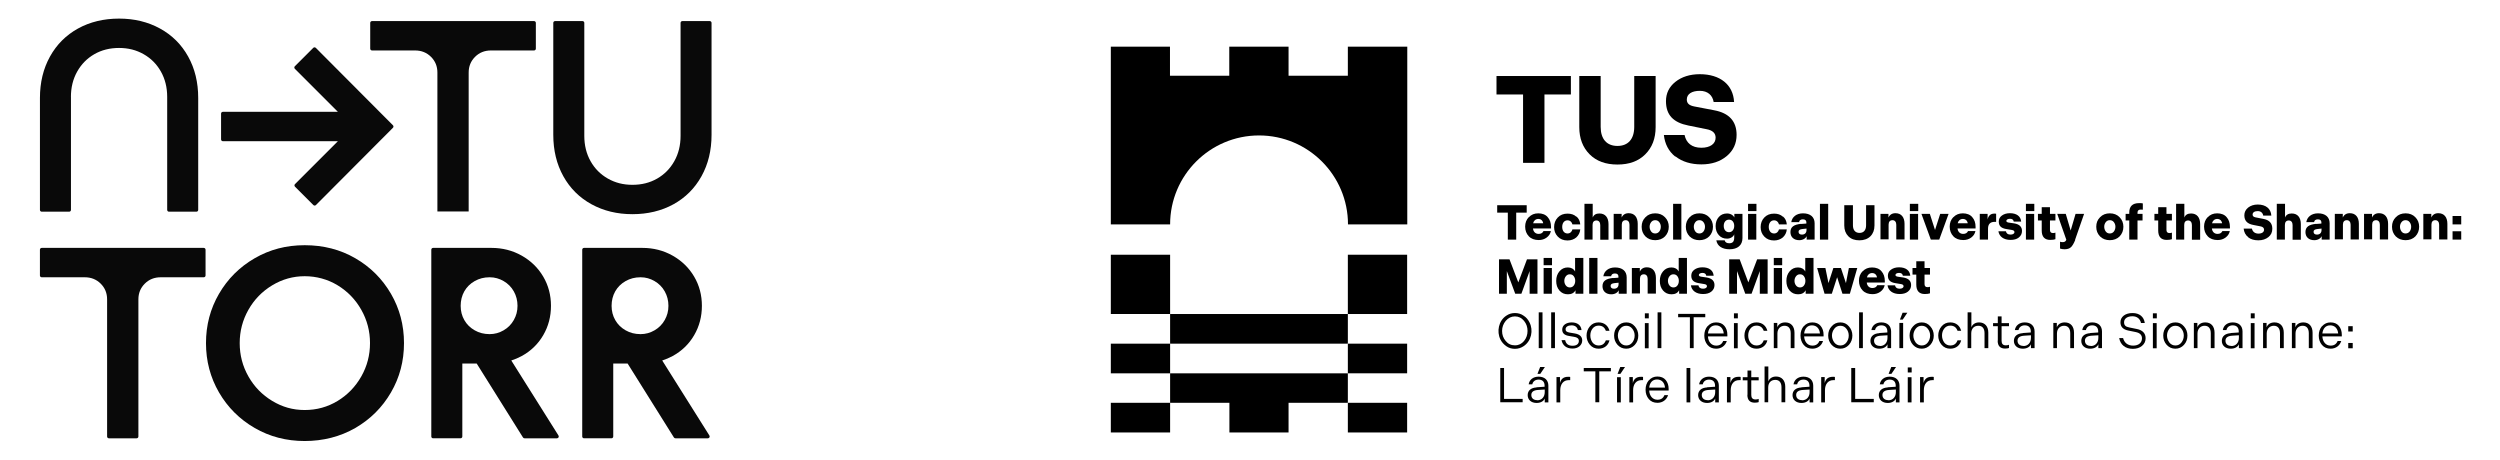<?xml version="1.0" encoding="UTF-8"?>
<svg xmlns="http://www.w3.org/2000/svg" xmlns:xlink="http://www.w3.org/1999/xlink" id="Layer_1" data-name="Layer 1" viewBox="0 0 1095.92 201.52">
  <defs>
    <style>
      .cls-1 {
        fill: none;
      }

      .cls-2 {
        clip-path: url(#clippath);
      }

      .cls-3 {
        fill: #090909;
      }

      .cls-4 {
        fill: #85fc74;
      }
    </style>
    <symbol id="Partner_TUS" data-name="Partner / TUS" viewBox="0 0 96.57 27.59">
      <g>
        <polygon points="29.48 8.31 29.48 3.42 27.58 3.42 27.58 2.1 32.9 2.1 32.9 3.42 31.01 3.42 31.01 8.31 29.48 8.31"></polygon>
        <g>
          <path d="m33.5,2.1h1.53v3.64c0,.86.43,1.36,1.2,1.36s1.2-.5,1.2-1.36v-3.64h1.53v3.65c0,.82-.25,1.46-.74,1.95-.49.49-1.15.73-1.99.73s-1.5-.24-1.99-.73-.74-1.14-.74-1.95v-3.65Z"></path>
          <path d="m40.36,7.86c-.47-.38-.74-.9-.81-1.54h1.48c.12.57.52.91,1.2.91.63,0,1.02-.28,1.02-.72,0-.33-.22-.53-.66-.61l-1.29-.26c-1.06-.21-1.6-.74-1.6-1.74,0-.56.22-1.02.67-1.38.45-.36,1.04-.55,1.75-.55,1.45,0,2.39.75,2.45,1.99h-1.46c-.08-.49-.43-.8-.99-.8s-.93.22-.93.62c0,.28.17.43.55.5l1.41.27c1.07.2,1.6.79,1.6,1.76,0,.62-.24,1.13-.71,1.52-.47.39-1.07.59-1.81.59s-1.37-.19-1.85-.57"></path>
          <polygon points="28.39 13.8 28.39 11.87 27.63 11.87 27.63 11.34 29.74 11.34 29.74 11.87 28.99 11.87 28.99 13.8 28.39 13.8"></polygon>
          <path d="m29.89,12.2c.18-.19.4-.28.68-.28s.52.09.67.27c.16.18.24.41.24.7v.11h-1.29c.02.23.17.39.4.39.18,0,.29-.07.35-.2h.53c-.04.19-.14.34-.3.46-.16.12-.35.18-.57.18-.3,0-.54-.09-.71-.27-.17-.18-.26-.41-.26-.69s.09-.5.26-.68m1.03.44c-.03-.19-.16-.31-.35-.31s-.33.13-.37.31h.72Z"></path>
          <path d="m33.29,12.14c.17.14.26.33.28.57h-.56c-.04-.17-.17-.29-.35-.29-.24,0-.38.2-.38.47s.14.47.38.47c.18,0,.31-.12.35-.29h.56c-.02.23-.12.42-.28.57-.16.14-.38.22-.63.22-.29,0-.52-.09-.7-.28-.18-.19-.26-.41-.26-.68s.09-.5.26-.68c.18-.19.41-.28.7-.28.26,0,.47.07.63.22"></path>
          <path d="m33.87,13.8v-2.56h.59v.98c.08-.2.24-.29.48-.29.42,0,.65.29.65.76v1.12h-.59v-1.05c0-.19-.09-.33-.27-.33s-.28.11-.28.32v1.05h-.59Z"></path>
          <path d="m35.96,13.8v-1.84h.57v.26c.09-.2.26-.31.5-.31.42,0,.65.29.65.76v1.12h-.59v-1.05c0-.19-.09-.33-.27-.33s-.28.11-.28.32v1.05h-.59Z"></path>
          <path d="m38.93,13.84c-.28,0-.52-.09-.7-.27-.18-.19-.27-.41-.27-.69s.09-.5.27-.68c.18-.19.42-.28.7-.28s.52.09.7.28c.18.18.27.41.27.68s-.09.5-.27.69c-.18.18-.42.27-.7.27m0-.48c.12,0,.22-.05.29-.14.07-.09.11-.21.11-.34s-.04-.24-.11-.33c-.07-.09-.16-.14-.29-.14s-.22.05-.29.14c-.07.09-.11.2-.11.33s.04.24.11.34c.07.09.16.14.29.14"></path>
          <rect x="40.21" y="11.24" width=".59" height="2.56"></rect>
          <path d="m42.09,13.84c-.28,0-.52-.09-.7-.27-.18-.19-.27-.41-.27-.69s.09-.5.27-.68c.18-.19.42-.28.7-.28s.52.09.7.28c.18.18.27.41.27.68s-.09.5-.27.69c-.18.18-.42.27-.7.27m0-.48c.12,0,.22-.05.29-.14.07-.09.11-.21.11-.34s-.04-.24-.11-.33c-.07-.09-.16-.14-.29-.14s-.22.05-.29.14c-.07.09-.11.2-.11.33s.04.24.11.34c.07.09.16.14.29.14"></path>
          <path d="m44.59,12.21v-.25h.58v1.73c0,.52-.36.8-.92.8-.53,0-.88-.23-.95-.64h.6c.02.13.14.21.32.21.26,0,.36-.13.36-.42v-.22c-.06.17-.26.31-.51.31s-.44-.08-.59-.25c-.15-.17-.23-.38-.23-.65s.08-.48.23-.65c.15-.17.35-.25.59-.25s.44.12.52.29m-.38,1.05c.21,0,.37-.18.37-.45s-.15-.45-.37-.45c-.23,0-.38.18-.38.45s.15.45.38.45"></path>
          <path d="m45.57,11.24h.6v.52h-.6v-.52Zm0,.72h.59v1.84h-.59v-1.84Z"></path>
          <path d="m48.06,12.14c.17.14.26.33.28.57h-.56c-.04-.17-.17-.29-.35-.29-.24,0-.38.2-.38.47s.14.47.38.47c.18,0,.31-.12.35-.29h.56c-.02.23-.12.42-.28.57-.17.14-.38.22-.63.22-.29,0-.52-.09-.7-.28-.18-.19-.26-.41-.26-.68s.09-.5.26-.68c.18-.19.41-.28.7-.28.26,0,.47.07.63.22"></path>
          <path d="m49.37,12.68l.37-.03v-.08c0-.14-.08-.22-.25-.22s-.26.08-.27.2h-.56c.06-.38.38-.63.84-.63.53,0,.83.27.83.71v1.17h-.57v-.25c-.07.17-.28.29-.53.29-.38,0-.63-.22-.63-.58,0-.37.25-.54.77-.59m.05.77c.21,0,.33-.12.33-.33v-.1l-.28.03c-.19.02-.29.07-.29.2s.09.2.24.2"></path>
          <rect x="50.71" y="11.24" width=".59" height="2.56"></rect>
          <path d="m52.47,11.34h.6v1.44c0,.34.17.54.47.54s.47-.2.47-.54v-1.44h.6v1.45c0,.32-.1.58-.29.77-.19.19-.46.29-.79.29s-.59-.09-.79-.29c-.19-.19-.29-.45-.29-.77v-1.45Z"></path>
          <path d="m55.04,13.8v-1.84h.57v.26c.09-.2.26-.31.5-.31.42,0,.65.29.65.76v1.12h-.59v-1.05c0-.19-.09-.33-.27-.33s-.28.11-.28.32v1.05h-.59Z"></path>
          <path d="m57.14,11.24h.6v.52h-.6v-.52Zm0,.72h.59v1.84h-.59v-1.84Z"></path>
          <polygon points="58.64 13.8 57.97 11.96 58.57 11.96 58.94 13.11 59.31 11.96 59.91 11.96 59.24 13.8 58.64 13.8"></polygon>
          <path d="m60.25,12.2c.18-.19.4-.28.68-.28s.52.09.67.27c.16.18.24.41.24.7v.11h-1.29c.02.23.17.39.4.39.18,0,.29-.07.35-.2h.53c-.04.19-.14.34-.3.46-.16.12-.35.18-.57.18-.3,0-.54-.09-.71-.27-.17-.18-.26-.41-.26-.69s.09-.5.26-.68m1.03.44c-.03-.19-.16-.31-.35-.31s-.33.13-.37.31h.72Z"></path>
          <path d="m62.14,13.8v-1.84h.56v.4c.05-.26.21-.42.47-.42.06,0,.11,0,.14.01v.58s-.06,0-.11,0c-.31,0-.47.16-.47.49v.78h-.59Z"></path>
          <path d="m63.47,13.2h.54c.03.16.14.24.33.24.17,0,.28-.07.28-.18,0-.08-.06-.13-.18-.15l-.42-.07c-.35-.06-.52-.22-.52-.53,0-.18.07-.32.22-.43.15-.11.34-.17.58-.17.47,0,.77.22.8.6h-.53c-.02-.14-.12-.2-.27-.2s-.26.06-.26.15c0,.06.05.1.16.12l.41.06c.36.06.55.24.55.54,0,.2-.08.35-.23.47-.15.12-.35.17-.59.17-.49,0-.82-.24-.87-.64"></path>
          <path d="m65.44,11.24h.6v.52h-.6v-.52Zm0,.72h.59v1.84h-.59v-1.84Z"></path>
          <path d="m66.57,13.14v-.71h-.27v-.47h.27v-.48h.59v.48h.39v.47h-.39v.68c0,.14.07.22.21.22.07,0,.13-.01.18-.03v.47c-.08.03-.21.05-.37.05-.41,0-.61-.23-.61-.68"></path>
          <path d="m67.88,14.44v-.49c.05.02.12.03.2.03.13,0,.21-.06.25-.17h0s-.65-1.85-.65-1.85h.61l.35,1.19.35-1.19h.61l-.64,1.84v.04c-.1.24-.2.41-.3.5-.1.1-.26.15-.46.15-.12,0-.23-.02-.32-.05"></path>
          <path d="m71.44,13.84c-.28,0-.52-.09-.7-.27-.18-.19-.27-.41-.27-.69s.09-.5.27-.68c.18-.19.42-.28.7-.28s.52.09.7.28c.18.18.27.41.27.68s-.09.5-.27.69c-.18.18-.42.27-.7.27m0-.48c.12,0,.22-.05.29-.14.07-.09.11-.21.11-.34s-.04-.24-.11-.33c-.07-.09-.16-.14-.29-.14s-.22.05-.29.14c-.07.09-.11.2-.11.33s.04.24.11.34c.07.09.16.14.29.14"></path>
          <path d="m72.83,13.8v-1.37h-.26v-.47h.26v-.09c0-.45.23-.68.7-.68.12,0,.21,0,.27.02v.45s-.09-.01-.15-.01c-.15,0-.23.07-.23.22v.09h.36v.47h-.36v1.37h-.59Z"></path>
          <path d="m74.9,13.14v-.71h-.27v-.47h.27v-.48h.59v.48h.39v.47h-.39v.68c0,.14.07.22.21.22.07,0,.13-.01.18-.03v.47c-.08.03-.21.05-.37.05-.41,0-.61-.23-.61-.68"></path>
          <path d="m76.18,13.8v-2.56h.59v.98c.08-.2.24-.29.48-.29.42,0,.65.29.65.76v1.12h-.59v-1.05c0-.19-.09-.33-.27-.33s-.28.11-.28.32v1.05h-.59Z"></path>
          <path d="m78.44,12.2c.18-.19.4-.28.68-.28s.52.09.67.27c.16.18.24.41.24.7v.11h-1.29c.02.23.17.39.4.39.18,0,.29-.07.35-.2h.53c-.04.19-.14.34-.3.46-.16.12-.35.18-.57.18-.3,0-.54-.09-.71-.27-.17-.18-.26-.41-.26-.69s.09-.5.26-.68m1.03.44c-.03-.19-.16-.31-.35-.31s-.33.13-.37.31h.72Z"></path>
          <path d="m81.33,13.62c-.19-.15-.29-.35-.32-.61h.59c.05.22.21.36.47.36.25,0,.4-.11.4-.28,0-.13-.09-.21-.26-.24l-.51-.1c-.42-.08-.64-.29-.64-.69,0-.22.09-.4.27-.55.18-.14.41-.22.69-.22.58,0,.94.3.97.79h-.58c-.03-.19-.17-.32-.39-.32s-.37.09-.37.25c0,.11.07.17.22.2l.56.11c.42.08.63.31.63.7,0,.25-.09.45-.28.6-.19.15-.42.23-.72.23s-.54-.07-.73-.22"></path>
          <path d="m83.38,13.8v-2.56h.59v.98c.08-.2.24-.29.48-.29.42,0,.65.29.65.76v1.12h-.59v-1.05c0-.19-.09-.33-.27-.33s-.28.11-.28.32v1.05h-.59Z"></path>
          <path d="m86.2,12.68l.37-.03v-.08c0-.14-.08-.22-.25-.22s-.26.08-.27.2h-.56c.06-.38.38-.63.84-.63.53,0,.83.27.83.71v1.17h-.57v-.25c-.07.17-.28.29-.53.29-.38,0-.63-.22-.63-.58,0-.37.25-.54.77-.59m.05.77c.21,0,.33-.12.33-.33v-.1l-.28.03c-.19.02-.29.07-.29.2s.09.2.24.2"></path>
          <path d="m87.53,13.8v-1.84h.57v.26c.09-.2.26-.31.5-.31.42,0,.65.29.65.76v1.12h-.59v-1.05c0-.19-.09-.33-.27-.33s-.28.11-.28.32v1.05h-.59Z"></path>
          <path d="m89.62,13.8v-1.84h.57v.26c.09-.2.26-.31.5-.31.42,0,.65.29.65.76v1.12h-.59v-1.05c0-.19-.09-.33-.27-.33s-.28.11-.28.32v1.05h-.59Z"></path>
          <path d="m92.59,13.84c-.28,0-.52-.09-.7-.27-.18-.19-.27-.41-.27-.69s.09-.5.27-.68c.18-.19.42-.28.7-.28s.52.09.7.28c.18.18.27.41.27.68s-.09.5-.27.69c-.18.18-.42.27-.7.27m0-.48c.12,0,.22-.05.29-.14.07-.09.11-.21.11-.34s-.04-.24-.11-.33c-.07-.09-.16-.14-.29-.14s-.22.05-.29.14c-.07.09-.11.2-.11.33s.04.24.11.34c.07.09.16.14.29.14"></path>
          <path d="m93.86,13.8v-1.84h.57v.26c.09-.2.26-.31.5-.31.42,0,.65.29.65.76v1.12h-.59v-1.05c0-.19-.09-.33-.27-.33s-.28.11-.28.32v1.05h-.59Z"></path>
          <path d="m95.95,12.11h.62v.6h-.62v-.6Zm0,1.09h.62v.6h-.62v-.6Z"></path>
          <polygon points="27.76 17.67 27.76 15.21 28.51 15.21 29.14 16.86 29.76 15.21 30.51 15.21 30.51 17.67 29.95 17.67 29.95 16.05 29.36 17.67 28.92 17.67 28.32 16.05 28.32 17.67 27.76 17.67"></polygon>
          <path d="m30.95,15.11h.6v.52h-.6v-.52Zm0,.72h.59v1.84h-.59v-1.84Z"></path>
          <path d="m33.8,17.67h-.57v-.25c-.1.19-.28.29-.54.29s-.45-.09-.61-.27c-.16-.19-.23-.41-.23-.69s.08-.5.23-.68c.16-.19.36-.28.6-.28s.42.1.52.29v-.97h.59v2.56Zm-.59-.92c0-.14-.04-.25-.11-.34-.07-.09-.16-.13-.28-.13s-.21.05-.28.14c-.07.09-.11.2-.11.33s.04.24.11.33c.07.09.17.14.28.14s.21-.04.28-.13c.07-.09.11-.2.11-.34"></path>
          <rect x="34.21" y="15.11" width=".59" height="2.56"></rect>
          <path d="m35.93,16.55l.37-.03v-.08c0-.14-.08-.22-.25-.22s-.26.08-.27.2h-.56c.06-.38.38-.63.84-.63.53,0,.83.27.83.71v1.17h-.57v-.25c-.07.17-.28.29-.53.29-.38,0-.63-.22-.63-.58,0-.37.25-.54.77-.59m.05.77c.21,0,.33-.12.33-.33v-.1l-.28.03c-.19.02-.29.07-.29.2s.09.2.24.2"></path>
          <path d="m37.26,17.67v-1.84h.57v.26c.09-.2.26-.31.5-.31.42,0,.65.29.65.76v1.12h-.59v-1.05c0-.19-.09-.33-.27-.33s-.28.11-.28.32v1.05h-.59Z"></path>
          <path d="m41.21,17.67h-.57v-.25c-.1.19-.28.29-.54.29s-.45-.09-.61-.27c-.16-.19-.23-.41-.23-.69s.08-.5.23-.68c.16-.19.36-.28.6-.28s.42.1.52.29v-.97h.59v2.56Zm-.59-.92c0-.14-.04-.25-.11-.34-.07-.09-.16-.13-.28-.13s-.21.05-.28.14c-.07.09-.11.2-.11.33s.04.24.11.33c.07.09.17.14.28.14s.21-.04.28-.13c.07-.09.11-.2.11-.34"></path>
          <path d="m41.48,17.07h.54c.03.16.14.24.33.24.17,0,.28-.07.28-.18,0-.08-.06-.13-.18-.15l-.42-.07c-.35-.06-.52-.22-.52-.53,0-.18.07-.32.22-.43.15-.11.34-.17.58-.17.47,0,.77.22.8.6h-.53c-.02-.14-.12-.2-.27-.2s-.26.06-.26.15c0,.06.05.1.16.12l.41.06c.36.06.55.24.55.54,0,.2-.08.35-.23.47-.15.12-.35.17-.59.17-.49,0-.82-.24-.87-.64"></path>
          <polygon points="44.22 17.67 44.22 15.21 44.97 15.21 45.59 16.86 46.22 15.21 46.97 15.21 46.97 17.67 46.41 17.67 46.41 16.05 45.82 17.67 45.37 17.67 44.78 16.05 44.78 17.67 44.22 17.67"></polygon>
          <path d="m47.41,15.11h.6v.52h-.6v-.52Zm0,.72h.59v1.84h-.59v-1.84Z"></path>
          <path d="m50.26,17.67h-.57v-.25c-.1.19-.28.29-.54.29s-.45-.09-.61-.27c-.16-.19-.23-.41-.23-.69s.08-.5.23-.68c.16-.19.36-.28.6-.28s.42.1.52.29v-.97h.59v2.56Zm-.59-.92c0-.14-.04-.25-.11-.34-.07-.09-.16-.13-.28-.13s-.21.05-.28.14c-.07.09-.11.2-.11.33s.04.24.11.33c.07.09.17.14.28.14s.21-.04.28-.13c.07-.09.11-.2.11-.34"></path>
          <polygon points="50.51 15.83 51.1 15.83 51.32 16.91 51.67 15.83 52.21 15.83 52.57 16.91 52.78 15.83 53.38 15.83 52.85 17.67 52.32 17.67 51.94 16.49 51.56 17.67 51.04 17.67 50.51 15.83"></polygon>
          <path d="m53.76,16.07c.18-.19.4-.28.68-.28s.52.09.67.27c.16.18.24.41.24.7v.11h-1.29c.02.23.17.39.4.39.18,0,.29-.07.35-.2h.53c-.04.19-.14.34-.3.46-.16.12-.35.18-.57.18-.3,0-.54-.09-.71-.27-.17-.18-.26-.41-.26-.69s.09-.5.26-.68m1.03.44c-.03-.19-.16-.31-.35-.31s-.33.13-.37.31h.72Z"></path>
          <path d="m55.54,17.07h.54c.03.16.14.24.33.24.17,0,.28-.07.28-.18,0-.08-.06-.13-.18-.15l-.42-.07c-.35-.06-.52-.22-.52-.53,0-.18.07-.32.22-.43.15-.11.34-.17.58-.17.47,0,.77.22.8.6h-.53c-.02-.14-.12-.2-.27-.2s-.26.06-.26.15c0,.06.05.1.16.12l.41.06c.36.06.55.24.55.54,0,.2-.08.35-.23.47-.15.12-.35.17-.59.17-.49,0-.82-.24-.87-.64"></path>
          <path d="m57.6,17.01v-.71h-.27v-.47h.27v-.48h.59v.48h.39v.47h-.39v.68c0,.14.07.22.21.22.07,0,.13-.01.18-.03v.47c-.08.03-.21.05-.37.05-.41,0-.61-.23-.61-.68"></path>
          <path d="m28.9,21.61c-.23,0-.44-.06-.62-.19-.18-.13-.32-.28-.42-.48-.28-.57-.13-1.34.42-1.7.19-.13.39-.19.62-.19s.44.06.62.19c.19.12.32.28.42.48.29.56.14,1.33-.42,1.7-.18.12-.39.19-.62.19m0-.25c.27,0,.48-.11.65-.31.17-.21.25-.45.25-.72s-.08-.51-.25-.72c-.17-.21-.39-.32-.65-.32s-.48.11-.66.32c-.17.21-.26.45-.26.72s.08.51.26.72c.17.21.39.31.66.31"></path>
          <rect x="30.6" y="19" width=".27" height="2.56"></rect>
          <rect x="31.49" y="19" width=".27" height="2.56"></rect>
          <path d="m32.23,20.99h.26c.06.27.23.4.53.4s.45-.14.45-.35c0-.16-.12-.26-.35-.29l-.35-.06c-.33-.05-.49-.2-.49-.45,0-.16.06-.28.19-.38.13-.09.29-.14.49-.14.41,0,.67.21.7.55h-.26c-.04-.2-.19-.34-.45-.34s-.43.11-.43.28c0,.14.08.2.3.24l.36.06c.35.06.53.23.53.5,0,.17-.07.31-.2.42-.13.11-.3.16-.5.16-.43,0-.71-.23-.78-.61"></path>
          <path d="m35.66,20.32h-.26c-.09-.25-.26-.37-.52-.37-.18,0-.32.07-.43.21-.11.14-.16.31-.16.5s.06.36.16.5c.11.14.26.21.43.21.26,0,.43-.12.52-.37h.26c-.08.35-.36.6-.78.6-.25,0-.46-.09-.62-.28-.16-.19-.24-.41-.24-.66s.08-.47.24-.66c.16-.19.37-.28.62-.28.42,0,.69.25.78.6"></path>
          <path d="m36.86,21.6c-.25,0-.45-.09-.62-.27-.17-.19-.25-.41-.25-.67s.08-.48.25-.66c.17-.19.37-.28.62-.28s.45.09.61.28c.16.18.25.4.25.66s-.08.48-.25.67c-.17.18-.37.27-.61.27m0-.23c.18,0,.32-.07.43-.21.11-.14.17-.31.17-.5s-.06-.35-.17-.49c-.11-.14-.25-.21-.43-.21s-.32.07-.43.21c-.11.14-.17.31-.17.49s.06.35.17.5c.11.14.26.21.43.21"></path>
          <path d="m38.19,19.07h.28v.36h-.28v-.36Zm0,.7h.27v1.8h-.27v-1.8Z"></path>
          <rect x="39.1" y="19" width=".27" height="2.56"></rect>
          <polygon points="41.41 21.56 41.41 19.35 40.57 19.35 40.57 19.11 42.51 19.11 42.51 19.35 41.68 19.35 41.68 21.56 41.41 21.56"></polygon>
          <path d="m42.68,19.99c.16-.18.36-.27.6-.27.26,0,.46.08.6.25.14.17.21.38.21.63v.12h-1.39c.02.38.24.66.59.66.25,0,.41-.11.5-.33h.26c-.1.33-.39.55-.76.55-.26,0-.47-.09-.62-.27-.15-.18-.23-.4-.23-.67s.08-.49.23-.67m1.16.52c-.03-.34-.23-.58-.57-.58s-.52.24-.56.58h1.13Z"></path>
          <path d="m44.56,19.07h.28v.36h-.28v-.36Zm0,.7h.27v1.8h-.27v-1.8Z"></path>
          <path d="m46.95,20.32h-.26c-.09-.25-.26-.37-.52-.37-.18,0-.32.07-.43.21-.11.14-.16.31-.16.5s.06.36.16.5c.11.14.26.21.43.21.26,0,.43-.12.52-.37h.26c-.08.35-.36.6-.78.6-.25,0-.46-.09-.62-.28-.16-.19-.24-.41-.24-.66s.08-.47.24-.66c.16-.19.37-.28.62-.28.42,0,.69.25.78.6"></path>
          <path d="m47.41,21.56v-1.8h.25v.31c.08-.22.29-.35.57-.35.42,0,.66.29.66.74v1.1h-.27v-1.06c0-.34-.15-.54-.44-.54s-.51.21-.51.55v1.05h-.27Z"></path>
          <path d="m49.56,19.99c.16-.18.36-.27.6-.27.26,0,.46.08.6.25.14.17.21.38.21.63v.12h-1.39c.02.38.24.66.59.66.25,0,.41-.11.5-.33h.26c-.1.33-.39.55-.76.55-.26,0-.47-.09-.62-.27-.15-.18-.23-.4-.23-.67s.08-.49.23-.67m1.16.52c-.03-.34-.23-.58-.57-.58s-.52.24-.56.58h1.13Z"></path>
          <path d="m52.17,21.6c-.25,0-.45-.09-.62-.27-.17-.19-.25-.41-.25-.67s.08-.48.25-.66c.16-.19.37-.28.62-.28s.45.09.61.28c.16.18.25.4.25.66s-.08.48-.25.67c-.17.18-.37.27-.61.27m0-.23c.18,0,.32-.07.43-.21.11-.14.17-.31.17-.5s-.06-.35-.17-.49c-.11-.14-.25-.21-.43-.21s-.32.07-.43.21c-.11.14-.17.31-.17.49s.06.35.17.5c.11.14.26.21.43.21"></path>
          <rect x="53.51" y="19" width=".27" height="2.56"></rect>
          <path d="m54.95,20.48l.58-.04v-.07c0-.28-.15-.44-.43-.44-.25,0-.41.14-.45.34h-.26c.05-.33.32-.55.71-.55.45,0,.7.26.7.65v1.19h-.26v-.28c-.07.19-.29.32-.58.32-.39,0-.64-.23-.64-.56s.24-.53.64-.55m.04.92c.31,0,.54-.22.54-.59v-.18l-.48.03c-.32.02-.48.14-.48.36s.15.37.42.37"></path>
          <path d="m56.39,19.76h.27v1.8h-.27v-1.8Zm.24-.24h-.2l.19-.49h.34l-.33.49Z"></path>
          <path d="m57.99,21.6c-.25,0-.45-.09-.62-.27-.17-.19-.25-.41-.25-.67s.08-.48.25-.66c.17-.19.37-.28.62-.28s.45.09.61.28c.16.18.25.4.25.66s-.08.48-.25.67c-.17.18-.37.27-.61.27m0-.23c.18,0,.32-.07.43-.21.11-.14.17-.31.17-.5s-.06-.35-.17-.49c-.11-.14-.25-.21-.43-.21s-.32.07-.43.21c-.11.14-.17.31-.17.49s.06.35.17.5c.11.14.26.21.43.21"></path>
          <path d="m60.81,20.32h-.26c-.09-.25-.26-.37-.52-.37-.18,0-.32.07-.43.21-.11.14-.16.31-.16.5s.06.36.16.5c.11.14.26.21.43.21.26,0,.43-.12.52-.37h.26c-.08.35-.36.6-.78.6-.25,0-.46-.09-.62-.28-.16-.19-.24-.41-.24-.66s.08-.47.24-.66c.16-.19.37-.28.62-.28.42,0,.69.25.78.6"></path>
          <path d="m61.27,21.56v-2.56h.27v1.07c.08-.22.29-.35.55-.35.41,0,.66.28.66.73v1.11h-.27v-1.07c0-.33-.15-.53-.44-.53-.31,0-.51.2-.51.55v1.05h-.27Z"></path>
          <path d="m63.43,21.02v-1.03h-.34v-.22h.34v-.48h.27v.48h.53v.22h-.53v1.05c0,.21.1.32.3.32.08,0,.15-.01.23-.04v.23c-.06.02-.15.04-.28.04-.35,0-.53-.19-.53-.56"></path>
          <path d="m65.21,20.48l.58-.04v-.07c0-.28-.15-.44-.43-.44-.25,0-.41.14-.45.34h-.26c.05-.33.32-.55.71-.55.45,0,.7.26.7.65v1.19h-.26v-.28c-.07.19-.29.32-.58.32-.39,0-.64-.23-.64-.56s.24-.53.64-.55m.04.92c.31,0,.54-.22.54-.59v-.18l-.48.03c-.32.02-.48.14-.48.36s.15.37.42.37"></path>
          <path d="m67.4,21.56v-1.8h.25v.31c.08-.22.29-.35.57-.35.42,0,.66.29.66.74v1.1h-.27v-1.06c0-.34-.15-.54-.44-.54s-.51.21-.51.55v1.05h-.27Z"></path>
          <path d="m70.03,20.48l.58-.04v-.07c0-.28-.15-.44-.43-.44-.25,0-.41.14-.45.34h-.26c.05-.33.32-.55.71-.55.45,0,.7.26.7.65v1.19h-.26v-.28c-.07.19-.29.32-.58.32-.39,0-.64-.23-.64-.56s.24-.53.64-.55m.04.92c.31,0,.54-.22.54-.59v-.18l-.48.03c-.32.02-.48.14-.48.36s.15.37.42.37"></path>
          <path d="m72.12,20.84h.27c.08.33.33.54.72.54s.63-.21.63-.52c0-.24-.15-.39-.45-.45l-.54-.11c-.37-.08-.55-.27-.55-.59,0-.2.08-.35.24-.48.16-.12.37-.18.63-.18.49,0,.81.27.87.71h-.27c-.06-.29-.28-.48-.61-.48-.36,0-.6.16-.6.43,0,.21.1.32.37.37l.54.11c.41.08.63.31.63.66,0,.22-.08.4-.26.55-.17.14-.39.21-.65.21-.54,0-.89-.29-.98-.77"></path>
          <path d="m74.52,19.07h.28v.36h-.28v-.36Zm0,.7h.27v1.8h-.27v-1.8Z"></path>
          <path d="m76.13,21.6c-.25,0-.45-.09-.62-.27-.17-.19-.25-.41-.25-.67s.08-.48.25-.66c.16-.19.37-.28.62-.28s.45.09.61.28c.16.18.25.4.25.66s-.08.48-.25.67c-.17.18-.37.27-.61.27m0-.23c.18,0,.32-.07.43-.21.11-.14.17-.31.17-.5s-.06-.35-.17-.49c-.11-.14-.25-.21-.43-.21s-.32.07-.43.21c-.11.14-.17.31-.17.49s.06.35.17.5c.11.14.26.21.43.21"></path>
          <path d="m77.45,21.56v-1.8h.25v.31c.08-.22.29-.35.57-.35.42,0,.66.29.66.74v1.1h-.27v-1.06c0-.34-.15-.54-.44-.54s-.51.21-.51.55v1.05h-.27Z"></path>
          <path d="m80.08,20.48l.58-.04v-.07c0-.28-.15-.44-.43-.44-.25,0-.41.14-.45.34h-.26c.05-.33.32-.55.71-.55.45,0,.7.26.7.65v1.19h-.26v-.28c-.07.19-.29.32-.58.32-.39,0-.64-.23-.64-.56s.24-.53.64-.55m.04.92c.31,0,.54-.22.54-.59v-.18l-.48.03c-.32.02-.48.14-.48.36s.15.37.42.37"></path>
          <path d="m81.52,19.07h.28v.36h-.28v-.36Zm0,.7h.27v1.8h-.27v-1.8Z"></path>
          <path d="m82.4,21.56v-1.8h.25v.31c.08-.22.29-.35.57-.35.42,0,.66.29.66.74v1.1h-.27v-1.06c0-.34-.15-.54-.44-.54s-.51.21-.51.55v1.05h-.27Z"></path>
          <path d="m84.46,21.56v-1.8h.25v.31c.08-.22.29-.35.57-.35.42,0,.66.29.66.74v1.1h-.27v-1.06c0-.34-.15-.54-.44-.54s-.51.21-.51.55v1.05h-.27Z"></path>
          <path d="m86.62,19.99c.16-.18.36-.27.6-.27.26,0,.46.08.6.25.14.17.21.38.21.63v.12h-1.39c.02.38.24.66.59.66.25,0,.41-.11.5-.33h.26c-.1.33-.39.55-.76.55-.26,0-.47-.09-.62-.27-.15-.18-.23-.4-.23-.67s.08-.49.23-.67m1.16.52c-.03-.34-.23-.58-.57-.58s-.52.24-.56.58h1.13Z"></path>
          <path d="m88.49,19.99h.32v.38h-.32v-.38Zm0,1.2h.32v.38h-.32v-.38Z"></path>
          <polygon points="27.85 25.43 27.85 22.98 28.12 22.98 28.12 25.19 29.45 25.19 29.45 25.43 27.85 25.43"></polygon>
          <path d="m30.44,24.36l.58-.04v-.07c0-.28-.15-.44-.43-.44-.25,0-.41.14-.45.34h-.26c.05-.33.32-.55.71-.55.45,0,.7.26.7.65v1.19h-.26v-.28c-.07.19-.29.32-.58.32-.39,0-.64-.23-.64-.56s.24-.53.64-.55m.04.92c.31,0,.54-.22.54-.59v-.18l-.48.03c-.32.02-.48.14-.48.36s.15.37.42.37m.22-1.88h-.2l.19-.49h.34l-.33.49Z"></path>
          <path d="m31.87,25.43v-1.8h.25v.43c.07-.3.26-.45.58-.45.07,0,.12,0,.15.01v.23s-.07,0-.12,0c-.35,0-.59.27-.59.72v.87h-.27Z"></path>
          <polygon points="34.65 25.43 34.65 23.22 33.82 23.22 33.82 22.98 35.76 22.98 35.76 23.22 34.93 23.22 34.93 25.43 34.65 25.43"></polygon>
          <path d="m36.2,23.64h.27v1.8h-.27v-1.8Zm.24-.24h-.2l.19-.49h.34l-.33.49Z"></path>
          <path d="m37.08,25.43v-1.8h.25v.43c.07-.3.26-.45.58-.45.07,0,.12,0,.15.01v.23s-.07,0-.12,0c-.35,0-.59.27-.59.72v.87h-.27Z"></path>
          <path d="m38.48,23.86c.16-.18.36-.27.6-.27.26,0,.46.08.6.25.14.17.21.38.21.63v.12h-1.39c.02.38.24.66.59.66.25,0,.41-.11.5-.33h.26c-.1.33-.39.55-.76.55-.26,0-.47-.09-.62-.27-.15-.18-.23-.4-.23-.67s.08-.49.23-.67m1.16.52c-.03-.34-.23-.58-.57-.58s-.52.24-.56.58h1.13Z"></path>
          <rect x="41.17" y="22.98" width=".27" height="2.46"></rect>
          <path d="m42.63,24.36l.58-.04v-.07c0-.28-.15-.44-.43-.44-.25,0-.41.14-.45.34h-.26c.05-.33.32-.55.71-.55.45,0,.7.26.7.65v1.19h-.26v-.28c-.07.19-.29.32-.58.32-.39,0-.64-.23-.64-.56s.24-.53.64-.55m.04.92c.31,0,.54-.22.54-.59v-.18l-.48.03c-.32.02-.48.14-.48.36s.15.37.42.37"></path>
          <path d="m44.06,25.43v-1.8h.25v.43c.07-.3.26-.45.58-.45.07,0,.12,0,.15.01v.23s-.07,0-.12,0c-.35,0-.59.27-.59.72v.87h-.27Z"></path>
          <path d="m45.53,24.89v-1.03h-.34v-.22h.34v-.48h.27v.48h.53v.22h-.53v1.05c0,.21.1.32.3.32.08,0,.15-.01.23-.04v.23c-.06.02-.15.04-.28.04-.35,0-.53-.19-.53-.56"></path>
          <path d="m46.75,25.43v-2.56h.27v1.07c.08-.22.29-.35.55-.35.41,0,.66.28.66.73v1.11h-.27v-1.07c0-.33-.15-.53-.44-.53-.31,0-.51.2-.51.55v1.05h-.27Z"></path>
          <path d="m49.38,24.36l.58-.04v-.07c0-.28-.15-.44-.43-.44-.25,0-.41.14-.45.34h-.26c.05-.33.32-.55.71-.55.45,0,.7.26.7.65v1.19h-.26v-.28c-.07.19-.29.32-.58.32-.39,0-.64-.23-.64-.56s.24-.53.64-.55m.04.92c.31,0,.54-.22.54-.59v-.18l-.48.03c-.32.02-.48.14-.48.36s.15.37.42.37"></path>
          <path d="m50.8,25.43v-1.8h.25v.43c.07-.3.26-.45.58-.45.07,0,.12,0,.15.01v.23s-.07,0-.12,0c-.35,0-.59.27-.59.72v.87h-.27Z"></path>
          <polygon points="52.95 25.43 52.95 22.98 53.23 22.98 53.23 25.19 54.56 25.19 54.56 25.43 52.95 25.43"></polygon>
          <path d="m55.55,24.36l.58-.04v-.07c0-.28-.15-.44-.43-.44-.25,0-.41.14-.45.34h-.26c.05-.33.32-.55.71-.55.45,0,.7.26.7.65v1.19h-.26v-.28c-.07.19-.29.32-.58.32-.39,0-.64-.23-.64-.56s.24-.53.64-.55m.04.92c.31,0,.54-.22.54-.59v-.18l-.48.03c-.32.02-.48.14-.48.36s.15.37.42.37m.22-1.88h-.2l.19-.49h.34l-.33.49Z"></path>
          <path d="m56.99,22.94h.28v.36h-.28v-.36Zm0,.7h.27v1.8h-.27v-1.8Z"></path>
          <path d="m57.87,25.43v-1.8h.25v.43c.07-.3.26-.45.58-.45.07,0,.12,0,.15.01v.23s-.07,0-.12,0c-.35,0-.59.27-.59.72v.87h-.27Z"></path>
          <path d="m21.19,0h-4.24v2.08h-4.24V0h-4.24v2.08h-4.24V0H0v12.71h4.24c0-3.51,2.85-6.36,6.36-6.36s6.36,2.85,6.36,6.36h4.24V0Z"></path>
          <rect x="16.95" y="25.47" width="4.24" height="2.12"></rect>
          <rect x="0" y="25.47" width="4.24" height="2.12"></rect>
          <rect x="0" y="21.24" width="4.24" height="2.12"></rect>
          <rect x="16.95" y="21.24" width="4.24" height="2.12"></rect>
          <rect x="4.24" y="19.12" width="12.71" height="2.12"></rect>
          <polygon points="16.95 23.36 4.24 23.36 4.24 25.47 8.48 25.47 8.48 27.59 12.71 27.59 12.71 25.47 16.95 25.47 16.95 23.36"></polygon>
          <rect x="16.95" y="14.88" width="4.24" height="4.24"></rect>
          <rect x="0" y="14.88" width="4.24" height="4.24"></rect>
        </g>
      </g>
    </symbol>
    <clipPath id="clippath">
      <rect class="cls-1" x="-3152.54" y="1934.84" width="1920" height="1080"></rect>
    </clipPath>
  </defs>
  <g>
    <path class="cls-3" d="m31.09,42.48c0-4.13.91-7.83,2.74-11.09,1.83-3.26,4.33-5.8,7.51-7.63,3.18-1.83,6.8-2.74,10.85-2.74s7.57.91,10.79,2.74c3.22,1.83,5.74,4.37,7.57,7.63,1.83,3.26,2.74,6.95,2.74,11.09v49.53c0,.44.35.79.79.79h12.02c.44,0,.79-.35.79-.79v-49.05c0-6.84-1.47-12.9-4.41-18.18-2.94-5.29-7.05-9.38-12.34-12.28-5.29-2.9-11.27-4.35-17.94-4.35s-12.76,1.45-18,4.35c-5.25,2.9-9.34,6.99-12.28,12.28-2.94,5.29-4.41,11.35-4.41,18.18v49.05c0,.44.35.79.79.79h12.02c.44,0,.79-.35.79-.79v-49.53Z"></path>
    <path class="cls-3" d="m129.3,81.82l8.07,8.07c.31.31.81.31,1.12,0l33.76-33.87c.31-.31.31-.81,0-1.11l-33.81-33.93c-.31-.31-.81-.31-1.12,0l-8.07,8.06c-.31.31-.31.81,0,1.11l18.87,18.87h-50.42c-.44,0-.79.35-.79.79v11.3c0,.44.35.79.79.79h50.42s-18.81,18.81-18.81,18.81c-.31.31-.31.81,0,1.11Z"></path>
    <path class="cls-3" d="m191.74,92.71h13.71V31.78c0-2.7.93-4.99,2.8-6.86,1.87-1.87,4.19-2.8,6.98-2.8h18.88c.44,0,.79-.35.79-.79v-11.3c0-.44-.35-.79-.79-.79h-71.03c-.44,0-.79.35-.79.79v11.3c0,.44.35.79.79.79h18.88c2.78,0,5.11.94,6.98,2.8,1.87,1.87,2.8,4.15,2.8,6.86v60.93Z"></path>
    <path class="cls-3" d="m299.13,9.24c-.44,0-.79.35-.79.79v49.53c0,4.13-.91,7.83-2.74,11.09-1.83,3.26-4.33,5.8-7.51,7.63-3.18,1.83-6.8,2.74-10.85,2.74s-7.57-.91-10.79-2.74c-3.22-1.83-5.74-4.37-7.57-7.63-1.83-3.26-2.74-6.95-2.74-11.09V10.03c0-.44-.35-.79-.79-.79h-12.02c-.44,0-.79.35-.79.79v49.05c0,6.84,1.47,12.9,4.41,18.18,2.94,5.29,7.05,9.38,12.34,12.28,5.29,2.9,11.27,4.35,17.94,4.35s12.76-1.45,18-4.35c5.25-2.9,9.34-6.99,12.28-12.28,2.94-5.29,4.41-11.35,4.41-18.18V10.03c0-.44-.35-.79-.79-.79h-12.02Z"></path>
    <path class="cls-3" d="m17.5,120.76c0,.44.35.79.79.79h18.88c2.78,0,5.11.94,6.98,2.8,1.87,1.87,2.8,4.15,2.8,6.86v60.14c0,.44.35.79.79.79h12.14c.44,0,.79-.35.79-.79v-60.14c0-2.7.93-4.99,2.8-6.86,1.87-1.87,4.19-2.8,6.97-2.8h18.88c.44,0,.79-.35.79-.79v-11.3c0-.44-.35-.79-.79-.79H18.29c-.44,0-.79.35-.79.79v11.3Z"></path>
    <path class="cls-3" d="m155.76,113.21c-6.6-3.82-13.99-5.72-22.18-5.72s-15.34,1.91-21.94,5.72c-6.6,3.82-11.8,9-15.62,15.56-3.82,6.56-5.72,13.77-5.72,21.64s1.91,15.08,5.72,21.64c3.82,6.56,9.02,11.74,15.62,15.56,6.6,3.82,13.91,5.72,21.94,5.72s15.58-1.91,22.18-5.72c6.6-3.82,11.8-9,15.62-15.56,3.82-6.56,5.72-13.77,5.72-21.64s-1.91-15.08-5.72-21.64c-3.82-6.56-9.02-11.74-15.62-15.56Zm2.62,51.81c-2.55,4.49-6,8.07-10.37,10.73-4.37,2.66-9.18,3.99-14.43,3.99s-9.84-1.33-14.25-3.99c-4.41-2.66-7.89-6.24-10.43-10.73-2.55-4.49-3.82-9.36-3.82-14.61s1.27-10.11,3.82-14.61c2.54-4.49,6.02-8.07,10.43-10.73,4.41-2.66,9.16-3.99,14.25-3.99s10.05,1.33,14.43,3.99c4.37,2.66,7.83,6.24,10.37,10.73,2.54,4.49,3.82,9.36,3.82,14.61s-1.27,10.12-3.82,14.61Z"></path>
    <path class="cls-3" d="m228.71,156.07c4.01-2.19,7.15-5.23,9.42-9.12,2.27-3.89,3.4-8.19,3.4-12.88s-1.13-8.96-3.4-12.82c-2.27-3.85-5.41-6.92-9.42-9.18-4.02-2.27-8.45-3.4-13.29-3.4h-25.56c-.44,0-.79.35-.79.79v81.89c0,.44.35.79.79.79h12.02c.44,0,.79-.35.79-.79v-32h6.29l20.3,32.42c.14.23.4.37.67.37h14.23c.62,0,1-.68.67-1.21l-20.69-32.9c1.58-.51,3.11-1.16,4.58-1.96Zm-25.16-15.74c-1.07-1.87-1.61-3.95-1.61-6.26s.54-4.51,1.61-6.38c1.07-1.87,2.58-3.36,4.53-4.47,1.95-1.11,4.11-1.67,6.5-1.67h.12c2.15,0,4.17.56,6.08,1.67,1.91,1.11,3.4,2.62,4.47,4.53,1.07,1.91,1.61,4.01,1.61,6.32s-.54,4.29-1.61,6.2c-1.07,1.91-2.56,3.42-4.47,4.53-1.91,1.11-3.94,1.67-6.08,1.67h-.12c-2.38,0-4.55-.55-6.5-1.67-1.95-1.11-3.46-2.6-4.53-4.47Z"></path>
    <path class="cls-3" d="m294.87,156.07c4.01-2.19,7.15-5.23,9.42-9.12,2.27-3.89,3.4-8.19,3.4-12.88s-1.13-8.96-3.4-12.82c-2.27-3.85-5.41-6.92-9.42-9.18-4.02-2.27-8.45-3.4-13.29-3.4h-25.56c-.44,0-.79.35-.79.79v81.89c0,.44.35.79.79.79h12.02c.44,0,.79-.35.79-.79v-32h6.29l20.3,32.42c.14.23.4.37.67.37h14.23c.62,0,1-.68.67-1.21l-20.69-32.9c1.58-.51,3.11-1.16,4.58-1.96Zm-25.16-15.74c-1.07-1.87-1.61-3.95-1.61-6.26s.54-4.51,1.61-6.38c1.07-1.87,2.58-3.36,4.53-4.47,1.95-1.11,4.11-1.67,6.5-1.67h.12c2.15,0,4.17.56,6.08,1.67,1.91,1.11,3.4,2.62,4.47,4.53,1.07,1.91,1.61,4.01,1.61,6.32s-.54,4.29-1.61,6.2c-1.07,1.91-2.56,3.42-4.47,4.53-1.91,1.11-3.94,1.67-6.08,1.67h-.12c-2.38,0-4.55-.55-6.5-1.67-1.95-1.11-3.46-2.6-4.53-4.47Z"></path>
  </g>
  <use width="96.57" height="27.59" transform="translate(486.95 20.45) scale(6.13)" xlink:href="#Partner_TUS"></use>
  <g class="cls-2">
    <circle class="cls-4" cx="-1283.74" cy="1607.21" r="2560"></circle>
  </g>
</svg>
